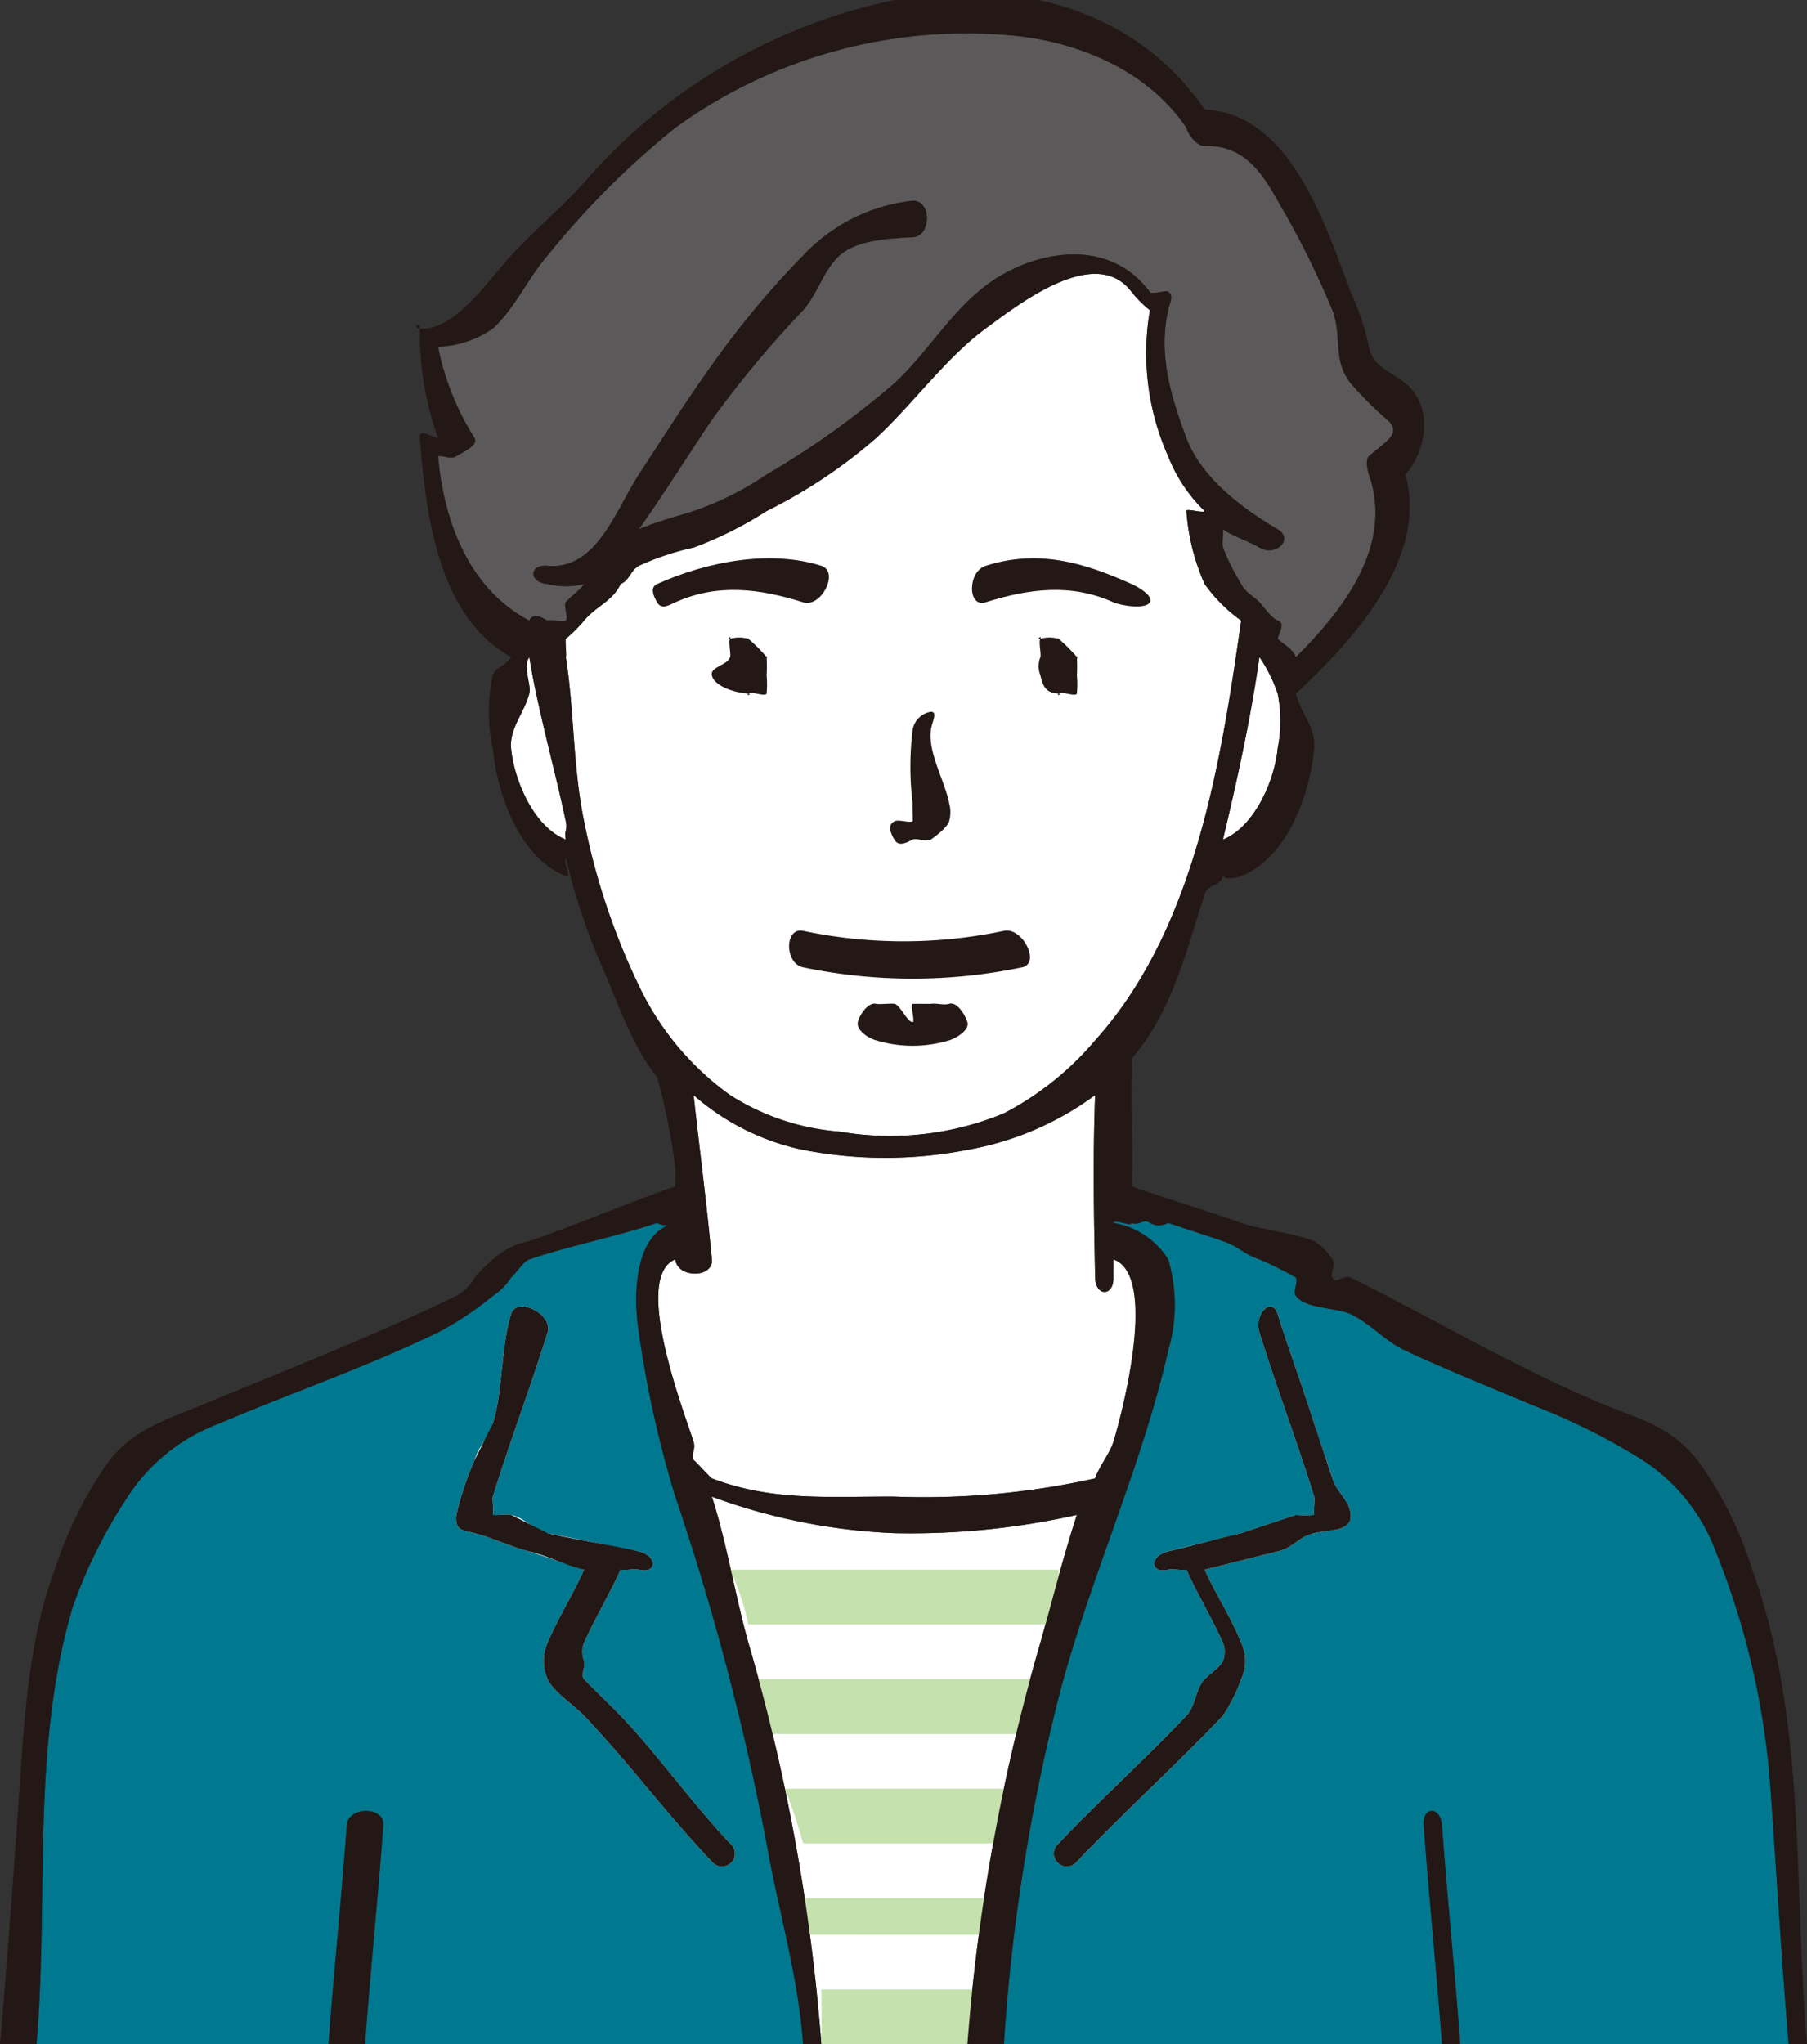 <svg xmlns="http://www.w3.org/2000/svg" xmlns:xlink="http://www.w3.org/1999/xlink" width="99" height="112" viewBox="0 0 99 112">
  <rect x="0" y="0" width="99" height="112" fill="#333333" stroke="none"/>
  <defs>
    <clipPath id="clip-path">
      <rect id="長方形_180" data-name="長方形 180" width="99" height="112" fill="none"/>
    </clipPath>
  </defs>
  <g id="voice-icon01" clip-path="url(#clip-path)">
    <path id="パス_133" data-name="パス 133" d="M58,93a104.028,104.028,0,0,0-3,19H79c-.285-3.967-.715-8.032-1-12-.075-1.046.925-1.038,1,0,.285,3.968.714,8.033,1,12H98c-.4-4.607-.663-9.388-1-14a42.651,42.651,0,0,0-3-13,10.193,10.193,0,0,0-4-5,35.129,35.129,0,0,0-6-3c-2.224-.939-4.815-1.973-7-3-1.179-.554-1.828-1.432-3-2-.752-.365-2.5-.285-3-1-.185-.264.129-.717,0-1-.136-.3.288.167,0,0a19.425,19.425,0,0,0-2-1c-.919-.316-1.081-.684-2-1-1.054-.363-1.946-.637-3-1a.976.976,0,0,1-1,0c-.378-.25-.584.184-1,0-.009.236-.993-.237-1,0a4.4,4.4,0,0,1,3,2,8.8,8.8,0,0,1,0,5c-1.44,6.376-4.372,12.673-6,19" fill="#00788f"/>
    <path id="パス_134" data-name="パス 134" d="M37,69c.094,1.034,2.1,1.044,2,0-.271-2.983-.67-6.016-1-9a13.123,13.123,0,0,0,6,3,23.533,23.533,0,0,0,9,0,16.648,16.648,0,0,0,7-3c.176-.141-.169.148,0,0-.129,3.464-.069,6.535,0,10,.02,1.046,1.021,1.05,1,0-.007-.388,0-.612,0-1,2.471.887.451,8.523,0,10-.185.6-.808,1.4-1,2-.045,0,.048-.013,0,0a43.067,43.067,0,0,1-11,1c-3.562-.018-6.645.278-10-1-.073-.028-.933-.993-1-1-.127-.4.123-.6,0-1-.451-1.467-3.415-9.033-1-10,.01.13-.012-.13,0,0" fill="#fff"/>
    <path id="パス_135" data-name="パス 135" d="M45,112h8a108.05,108.05,0,0,1,4-22c.693-2.449,1.212-4.581,2-7a41.622,41.622,0,0,1-10,1,32.675,32.675,0,0,1-10-2c.822,2.528,1.276,5.442,2,8a108.118,108.118,0,0,1,4,22" fill="#fff"/>
    <path id="パス_136" data-name="パス 136" d="M70,41c-.157,1.714-1.251,4.3-3,5,.777-3.235,1.536-6.7,2-10a8.19,8.19,0,0,1,1,2,7.612,7.612,0,0,1,0,3" fill="#fff"/>
    <path id="パス_137" data-name="パス 137" d="M24,25c.315-.058.693.195,1,0,.376-.239,1.222-.6,1-1a14.592,14.592,0,0,1-2-5,5.659,5.659,0,0,0,3-1c1.146-1.013,1.989-2.855,3-4a45.919,45.919,0,0,1,7-7A27.142,27.142,0,0,1,56,2c3.5.456,6.993,2.032,9,5,.038.056-.045-.043,0,0,.072.326.564,1.015,1,1,2.057-.068,3.078,1.326,4,3a47.7,47.7,0,0,1,3,6c.546,1.467-.008,2.729,1,4a20.3,20.3,0,0,0,2,2c.91.773-.242,1.277-1,2-.2.189-.092.736,0,1,1.325,3.8-1.267,7.3-4,10-.241-.522-.6-.617-1-1,.075-.089-.028.1,0,0,.129-.469.407-.829,0-1-.341-.144-.7-.676-1-1s-.789-.55-1-1a13.667,13.667,0,0,1-1-2c-.066-.317.046-.68,0-1,.534.372,1.419.657,2,1,.9.534,1.9-.468,1-1-1.939-1.146-4.169-2.8-5-5-.852-2.257-1.552-4.6-1-7,.1-.444.323-.85,0-1,.016-.154-.873.169-1,0-2.044-2.737-5.47-2.4-8-1-2.573,1.427-3.858,4.006-6,6a47.084,47.084,0,0,1-7,5,17.014,17.014,0,0,1-4,2c-.785.25-2.246.654-3,1-.159.073.153-.083,0,0,.066-.09-.065.091,0,0,1.407-2,2.638-3.965,4-6a58.046,58.046,0,0,1,5-6c.774-.865,1.13-2.231,2-3,.961-.849,2.657-.942,4-1,1.043-.045,1.048-2.045,0-2a9.654,9.654,0,0,0-6,3,49.4,49.4,0,0,0-5,6c-1.43,2-2.653,3.943-4,6-1.259,1.921-2.3,5.234-5,5-1.043-.09-1.037.91,0,1a4.093,4.093,0,0,0,2,0c-.171.28-.8.737-1,1h0c-.021.026.008-.009,0,0-.066.083.068-.08,0,0-.145.171.155.839,0,1-.081.085-.916-.082-1,0-.375-.2-.786-.439-1,0-.084.041.078-.049,0,0-.041-.031.05.027,0,0-3.358-1.751-4.7-5.541-5-9" fill="#5b5959"/>
    <path id="パス_138" data-name="パス 138" d="M31,46c-1.764-.69-2.842-3.279-3-5-.1-1.081.724-1.949,1-3,.13-.49-.386-1.451,0-2,.441,2.791,1.42,6.232,2,9,.11.522-.11.478,0,1-.043-.026.05.02,0,0" fill="#fff"/>
    <path id="パス_139" data-name="パス 139" d="M32,45c-.616-2.967-.531-6.008-1-9,.055-.046-.053-.954,0-1a7.682,7.682,0,0,0,1-1c.677-.8,1.556-1.052,2-2,.507-.217.518-.719,1-1a14.483,14.483,0,0,1,3-1,20.822,20.822,0,0,0,4-2,28.078,28.078,0,0,0,6-4c1.985-1.826,3.821-4.4,6-6,1.846-1.357,6.033-4.635,8-2a6.385,6.385,0,0,0,1,1,13.885,13.885,0,0,0,1,8,8.492,8.492,0,0,0,2,3c-.105.134-1.021-.173-1,0a11.914,11.914,0,0,0,1,4,8.5,8.5,0,0,0,2,2c-.017.05.009-.061,0,0-1.1,7.717-2.526,16.934-8,23a16.477,16.477,0,0,1-5,4,16.273,16.273,0,0,1-9,1,12.98,12.98,0,0,1-6-2,15.576,15.576,0,0,1-5-6,37.53,37.53,0,0,1-3-9" fill="#fff"/>
    <path id="パス_140" data-name="パス 140" d="M18,112c.285-3.968.714-8.032,1-12,.074-1.04,2.075-1.045,2,0-.286,3.968-.715,8.032-1,12H44c-.262-3.73-1.353-7.317-2-11a141.253,141.253,0,0,0-5-19,58.739,58.739,0,0,1-2-9c-.327-2-.259-5.5,2-6-.007-.144.006.143,0,0-.07.055.069-.056,0,0a1,1,0,0,1-1,0c-2.152.736-4.847,1.264-7,2-.316.108-.745.783-1,1-.218.186.118-.255,0,0a3.332,3.332,0,0,1-1,1,17.7,17.7,0,0,1-3,2c-4.184,2.012-7.731,3.182-12,5a10.177,10.177,0,0,0-5,4,27.461,27.461,0,0,0-3,6c-2.324,7.791-1.311,15.984-2,24Z" fill="#00788f"/>
    <path id="パス_141" data-name="パス 141" d="M26,84c.918.225,2.08.783,3,1l3,1c-.636,1.416-1.386,2.575-2,4a2.49,2.49,0,0,0,0,2c.321.7,1.476,1.446,2,2,2.485,2.626,4.516,5.374,7,8a.711.711,0,1,0,1-1c-2.13-2.251-3.871-4.749-6-7-.5-.525-1.5-1.474-2-2-.2-.213.089-.721,0-1a1.348,1.348,0,0,1,0-1c.6-1.337,1.4-2.663,2-4,.274.065.726-.065,1,0,1.018.241,1.02-.758,0-1l-5-1c-.837-.2-1.164-.8-2-1-.242-.057-.7.032-1,0,.071-.16-.046-.852,0-1,.986-3.175,2.013-5.826,3-9,.311-1-1.69-2-2-1-.564,1.814-.436,4.185-1,6-.269.865-.731,1.134-1,2a17.43,17.43,0,0,0-1,3c-.067.845.274.822,1,1" fill="#fff"/>
    <path id="パス_142" data-name="パス 142" d="M64,86c.274-.065.726.065,1,0,.6,1.337,1.4,2.664,2,4a1.348,1.348,0,0,1,0,1c-.089.279-.8.787-1,1-.5.525-.5,1.475-1,2-2.129,2.251-4.871,4.748-7,7a.711.711,0,1,0,1,1c2.484-2.626,5.516-5.374,8-8a8.971,8.971,0,0,0,1-2,2.367,2.367,0,0,0,0-2c-.6-1.472-1.342-2.549-2-4l4-1c.878-.208,1.122-.793,2-1,.763-.181,2.073-.079,2-1-.065-.832-.753-1.2-1-2-.282-.908-.718-2.093-1-3-.563-1.814-1.436-4.186-2-6-.31-1-1.311,0-1,1,.987,3.175,2.014,5.825,3,9,.051.165-.051.835,0,1h0a5.451,5.451,0,0,1-1,0l-3,1-4,1c-1.019.241-1.02,1.242,0,1" fill="#fff"/>
    <path id="パス_143" data-name="パス 143" d="M44,33c1,.316,2-1.685,1-2-2.837-.9-6.3-.219-9,1-.4.181-.205.65,0,1,.241.412.6.182,1,0,2.3-1.039,4.6-.758,7,0" fill="#fff"/>
    <path id="パス_144" data-name="パス 144" d="M54,33c2.4-.758,4.7-1.039,7,0,.4.181,1.762.407,2,0,.2-.348-.6-.818-1-1-2.7-1.219-5.163-1.9-8-1-.994.315-1,2.317,0,2" fill="#fff"/>
    <path id="パス_145" data-name="パス 145" d="M41,35c-.085-.091.114.053,0,0a1.846,1.846,0,0,0-1,0c-.259.083.1-.255,0,0-.108.1.051.845,0,1-.149.457-1.1.533-1,1,.135.608,1.31.973,2,1,.256.01-.184.171,0,0,.155-.144.924.191,1,0a5.387,5.387,0,0,0,0-1,7.944,7.944,0,0,0,0-1c-.029-.249.092.234,0,0a8.432,8.432,0,0,0-1-1" fill="#fff"/>
    <path id="パス_146" data-name="パス 146" d="M41,36c.027-.044-.016.049,0,0h0" fill="#fff"/>
    <path id="パス_147" data-name="パス 147" d="M58,35c-.085-.091.114.053,0,0a1.846,1.846,0,0,0-1,0c-.259.083.1-.255,0,0-.108.1.051.845,0,1a1.365,1.365,0,0,0,0,1c.135.608.31.973,1,1,.256.01-.184.171,0,0,.155-.144.924.191,1,0a5.387,5.387,0,0,0,0-1,7.944,7.944,0,0,0,0-1c-.029-.249.092.234,0,0a8.432,8.432,0,0,0-1-1" fill="#fff"/>
    <path id="パス_148" data-name="パス 148" d="M58,36c.027-.044-.016.05,0,0-.015.036.015-.035,0,0h0" fill="#fff"/>
    <path id="パス_149" data-name="パス 149" d="M50,46h0c.035-.014,0,0,0,0h0c.234-.089.793.142,1,0,.276-.193.9-.67,1-1a1.866,1.866,0,0,0,0-1c-.246-1.24-1.155-2.725-1-4,.054-.435.4-1,0-1a1.2,1.2,0,0,0-1,1,16.471,16.471,0,0,0,0,4c.04.268-.055-.265,0,0-.031.017.032.985,0,1h0c-.246.093-.767-.121-1,0-.389.2-.214.635,0,1,.231.4.609.2,1,0" fill="#fff"/>
    <path id="パス_150" data-name="パス 150" d="M50,44h0c.03-.022.046-.025,0,0" fill="#fff"/>
    <path id="パス_151" data-name="パス 151" d="M44,53a29.348,29.348,0,0,0,12,0c1.023-.217.023-2.217-1-2a26.666,26.666,0,0,1-11,0c-1.022-.21-1.026,1.789,0,2" fill="#fff"/>
    <path id="パス_152" data-name="パス 152" d="M52,55c-.291.088-.7-.05-1,0h0c-.07.006-.93-.006-1,0-.152.012.151,1,0,1-.3.005-.7-.973-1-1-.033-.005.033.006,0,0-.069-.011.068.014,0,0-.161-.032-.842.043-1,0-.41-.111-.9.57-1,1s.56.881,1,1a6.916,6.916,0,0,0,4,0c.406-.123,1.137-.574,1-1-.133-.411-.564-1.132-1-1" fill="#fff"/>
    <path id="パス_153" data-name="パス 153" d="M40,86a14.268,14.268,0,0,1,1,3H58c.257-.678-.3-1.337,0-2V86Z" fill="#c5e1ae"/>
    <path id="パス_154" data-name="パス 154" d="M41,92c.139.943.878,2.081,1,3H56c.212-.945.728-2.074,1-3Z" fill="#c5e1ae"/>
    <path id="パス_155" data-name="パス 155" d="M43,98a28.282,28.282,0,0,1,1,3H55c.106-.94-.153-2.069,0-3Z" fill="#c5e1ae"/>
    <path id="パス_156" data-name="パス 156" d="M44,104c.132.928-.071,1.06,0,2H55c.028-.936-.064-1.066,0-2Z" fill="#c5e1ae"/>
    <path id="パス_157" data-name="パス 157" d="M45,109c.027.939,0,2.07,0,3h9c.11-.951-.314-2.087,0-3Z" fill="#c5e1ae"/>
    <path id="パス_158" data-name="パス 158" d="M34,94c-.5-.525-1.5-1.475-2-2-.2-.213.09-.721,0-1a1.349,1.349,0,0,1,0-1c.6-1.336,1.4-2.663,2-4,.275.065.726-.065,1,0,1.018.241,1.02-.758,0-1-1.589-.376-3.412-.624-5-1l-2-1c-.238-.057-.7.035-1,0,.067-.159-.045-.855,0-1,.987-3.175,2.013-5.826,3-9,.311-1-1.69-2-2-1-.564,1.814-.436,4.186-1,6l-1,2a17.4,17.4,0,0,0-1,3c-.067.845.274.822,1,1,.918.225,2.081.783,3,1,1.03.244,1.97.756,3,1-.636,1.416-1.386,2.576-2,4a2.49,2.49,0,0,0,0,2c.322.7,1.476,1.446,2,2,2.484,2.626,4.516,5.374,7,8a.711.711,0,1,0,1-1c-2.13-2.251-3.87-4.749-6-7" fill="#231815"/>
    <path id="パス_159" data-name="パス 159" d="M19,100c-.285,3.968-.714,8.032-1,12h2c.285-3.968.715-8.032,1-12,.075-1.045-1.925-1.04-2,0" fill="#231815"/>
    <path id="パス_160" data-name="パス 160" d="M73,81l-1-3c-.563-1.814-1.436-4.185-2-6-.31-1-1.312,0-1,1,.987,3.175,2.013,5.825,3,9,.051.165-.051.835,0,1h0a5.359,5.359,0,0,1-1,0l-3,1c-1.63.386-2.369.614-4,1-1.018.241-1.02,1.242,0,1,.274-.065.726.064,1,0,.6,1.336,1.4,2.663,2,4a1.348,1.348,0,0,1,0,1c-.089.279-.8.787-1,1-.5.526-.5,1.475-1,2-2.129,2.252-4.87,4.749-7,7a.711.711,0,1,0,1,1c2.484-2.627,5.516-5.373,8-8a8.949,8.949,0,0,0,1-2,2.367,2.367,0,0,0,0-2c-.6-1.473-1.342-2.549-2-4l4-1c.878-.208,1.123-.792,2-1,.764-.181,2.073-.078,2-1-.065-.832-.753-1.2-1-2" fill="#231815"/>
    <path id="パス_161" data-name="パス 161" d="M78,100c.285,3.968.714,8.032,1,12h1c-.286-3.968-.715-8.032-1-12-.075-1.038-1.075-1.046-1,0" fill="#231815"/>
    <path id="パス_162" data-name="パス 162" d="M93,80c-1.456-1.8-2.9-2.146-5-3-4.758-1.94-9.391-4.726-14-7-.4-.2-.791.4-1,0-.128-.245.191-.751,0-1a3.234,3.234,0,0,0-1-1c-1.025-.42-2.953-.64-4-1-2.274-.784-3.724-1.22-6-2,.1-2.076-.049-3.925,0-6a5.47,5.47,0,0,0,0-1c2.195-2.517,2.975-5.833,4-9,.2-.623.829-.369,1-1,.171.2.668.13,1,0,2.521-.986,3.767-4.464,4-7,.1-1.152-.718-1.867-1-3,3.195-2.952,7.259-7.481,6-12,1.16-1.306,1.551-3.729,0-5-.786-.645-1.815-.916-2-2a14.423,14.423,0,0,0-1-3c-1.389-3.66-3.279-9.767-8-10C62.105.314,55.359-1.225,49,0A30.774,30.774,0,0,0,32,10c-1.212,1.344-2.77,2.673-4,4-1.156,1.248-3.116,4.19-5,4-.424-.043-.016-.406,0,0a17.1,17.1,0,0,0,1,6h0c-.477-.09-1.044-.567-1,0,.328,4.157.987,9.778,5,12-.277.475-.836.515-1,1a9.35,9.35,0,0,0,0,4c.231,2.537,1.479,6.014,4,7,.37.145-.166-.753,0-1a34.718,34.718,0,0,0,2,6c.844,1.921,1.657,4.374,3,6-.04.126-.03-.157,0,0a35.285,35.285,0,0,1,1,5c.015.354-.012.646,0,1-.1-.014.106-.036,0,0-2.354.805-5.646,2.195-8,3a4.1,4.1,0,0,0-2,1,9.252,9.252,0,0,0-1,1,2.421,2.421,0,0,1-1,1c-4.383,2.127-9.5,4.138-14,6-1.985.82-3.622,1.3-5,3a22.368,22.368,0,0,0-3,6c-1.524,4.088-1.693,8.668-2,13-.324,4.554-.608,8.451-1,13H2c.689-8.015-.323-16.209,2-24a27.505,27.505,0,0,1,3-6,10.182,10.182,0,0,1,5-4c4.268-1.817,7.816-2.988,12-5a17.6,17.6,0,0,0,3-2,3.31,3.31,0,0,0,1-1c.118-.255-.217.186,0,0,.256-.217.684-.891,1-1,2.15-.735,4.849-1.264,7-2a.989.989,0,0,0,1,0h0c.006.142-.007-.143,0,0-2.258.5-2.326,4-2,6a58.712,58.712,0,0,0,2,9,141.143,141.143,0,0,1,5,19c.647,3.683,1.737,7.271,2,11h1a107.914,107.914,0,0,0-4-22c-.722-2.555-1.18-5.475-2-8a32.7,32.7,0,0,0,10,2,41.621,41.621,0,0,0,10-1c-.788,2.417-1.307,4.553-2,7a108.119,108.119,0,0,0-4,22h2a104.028,104.028,0,0,1,3-19c1.628-6.326,4.56-12.624,6-19a8.8,8.8,0,0,0,0-5,4.4,4.4,0,0,0-3-2c.006-.236.992.236,1,0,.418.184.621-.251,1,0a.969.969,0,0,0,1,0c1.053.362,1.948.637,3,1,.919.317,1.08.684,2,1a19.425,19.425,0,0,1,2,1c.288.167-.136-.3,0,0,.129.283-.185.736,0,1,.5.716,2.248.635,3,1,1.172.568,1.821,1.446,3,2,2.185,1.028,4.775,2.061,7,3a35.056,35.056,0,0,1,6,3,10.193,10.193,0,0,1,4,5,42.651,42.651,0,0,1,3,13c.338,4.612.6,9.393,1,14h1c-.752-8.728.014-17.627-3-26a20.589,20.589,0,0,0-3-6M70,41c-.158,1.713-1.252,4.3-3,5,.778-3.238,1.536-6.7,2-10a8.1,8.1,0,0,1,1,2,7.612,7.612,0,0,1,0,3M24,25c.315-.057.691.195,1,0,.375-.239,1.222-.6,1-1a14.58,14.58,0,0,1-2-5,5.556,5.556,0,0,0,3-1c1.146-1.013,1.989-2.855,3-4a45.829,45.829,0,0,1,7-7A27.136,27.136,0,0,1,56,2c3.5.457,6.993,2.033,9,5,.034.051-.039-.039,0,0,.068.333.557,1.014,1,1,2.057-.069,3.078,1.326,4,3a47.7,47.7,0,0,1,3,6c.546,1.466-.008,2.729,1,4a20.41,20.41,0,0,0,2,2c.91.772-.242,1.278-1,2-.2.189-.093.736,0,1,1.324,3.8-1.269,7.3-4,10-.24-.522-.6-.618-1-1,.072-.088-.027.1,0,0,.129-.469.407-.829,0-1-.342-.144-.7-.676-1-1s-.789-.551-1-1a13.618,13.618,0,0,1-1-2c-.066-.316.047-.681,0-1,.535.372,1.419.657,2,1,.9.533,1.9-.467,1-1-1.939-1.146-4.169-2.8-5-5-.852-2.257-1.551-4.6-1-7,.1-.445.324-.85,0-1,.013-.15-.877.165-1,0-2.044-2.737-5.47-2.4-8-1-2.573,1.427-3.858,4.006-6,6a47.157,47.157,0,0,1-7,5,17.052,17.052,0,0,1-4,2c-.785.25-2.246.654-3,1-.152.07.146-.079,0,0,.062-.084-.059.085,0,0,1.408-2,2.638-3.965,4-6a58.152,58.152,0,0,1,5-6c.774-.865,1.13-2.231,2-3,.961-.849,2.657-.942,4-1,1.044-.045,1.048-2.046,0-2a9.649,9.649,0,0,0-6,3,49.381,49.381,0,0,0-5,6c-1.43,2-2.654,3.944-4,6-1.259,1.921-2.3,5.234-5,5-1.043-.09-1.036.91,0,1a4.093,4.093,0,0,0,2,0c-.17.277-.806.739-1,1h0c-.066.083.067-.081,0,0-.145.17.156.838,0,1-.08.084-.917-.082-1,0-.376-.2-.789-.445-1,0-.077.037.071-.044,0,0-.037-.028.045.024,0,0-3.356-1.751-4.7-5.542-5-9m7,21c-1.764-.69-2.841-3.279-3-5-.1-1.08.724-1.949,1-3,.128-.489-.385-1.451,0-2,.441,2.793,1.418,6.231,2,9,.108.515-.108.485,0,1-.036-.021.042.017,0,0m1-1c-.615-2.966-.532-6.01-1-9,.058-.048-.055-.953,0-1a7.682,7.682,0,0,0,1-1c.673-.8,1.557-1.057,2-2,.51-.217.517-.718,1-1a14.522,14.522,0,0,1,3-1,20.736,20.736,0,0,0,4-2,28.141,28.141,0,0,0,6-4c1.984-1.826,3.821-4.4,6-6,1.846-1.356,6.033-4.635,8-2a6.562,6.562,0,0,0,1,1,13.886,13.886,0,0,0,1,8,8.515,8.515,0,0,0,2,3c-.1.133-1.021-.171-1,0a11.89,11.89,0,0,0,1,4,8.534,8.534,0,0,0,2,2c-.014.044.008-.051,0,0-1.1,7.718-2.526,16.933-8,23a16.492,16.492,0,0,1-5,4,16.273,16.273,0,0,1-9,1,12.984,12.984,0,0,1-6-2,15.584,15.584,0,0,1-5-6,37.574,37.574,0,0,1-3-9M61,79c-.183.6-.81,1.4-1,2-.047,0,.049-.013,0,0a43.116,43.116,0,0,1-11,1c-3.563-.019-6.645.277-10-1-.076-.029-.932-.993-1-1-.125-.394.12-.605,0-1-.451-1.468-3.413-9.03-1-10,.01.131-.013-.131,0,0,.093,1.035,2.1,1.044,2,0-.271-2.977-.673-6.021-1-9a13.177,13.177,0,0,0,6,3,23.533,23.533,0,0,0,9,0,16.66,16.66,0,0,0,7-3c.173-.14-.167.147,0,0-.13,3.458-.068,6.541,0,10,.021,1.045,1.021,1.049,1,0-.007-.392,0-.608,0-1,2.506.853.452,8.519,0,10" fill="#231815"/>
    <path id="パス_163" data-name="パス 163" d="M44,33c1,.317,2-1.685,1-2-2.836-.9-6.3-.22-9,1-.4.181-.205.651,0,1,.241.413.6.183,1,0,2.3-1.038,4.6-.757,7,0" fill="#231815"/>
    <path id="パス_164" data-name="パス 164" d="M54,33c2.4-.757,4.7-1.038,7,0,.4.181,1.762.408,2,0,.2-.348-.6-.819-1-1-2.7-1.22-5.163-1.9-8-1-.994.315-1,2.317,0,2" fill="#231815"/>
    <path id="パス_165" data-name="パス 165" d="M42,36a8.507,8.507,0,0,0-1-1c-.086-.091.114.052,0,0a1.826,1.826,0,0,0-1,0c-.254.081.1-.249,0,0-.111.1.052.843,0,1-.15.457-1.1.534-1,1,.135.609,1.31.972,2,1,.257.01-.185.171,0,0,.155-.144.925.191,1,0a5.3,5.3,0,0,0,0-1,8.341,8.341,0,0,0,0-1c-.029-.249.092.234,0,0" fill="#231815"/>
    <path id="パス_166" data-name="パス 166" d="M59,36a8.507,8.507,0,0,0-1-1c-.086-.091.114.052,0,0a1.826,1.826,0,0,0-1,0c-.254.081.1-.249,0,0-.111.1.052.843,0,1a1.36,1.36,0,0,0,0,1c.135.609.31.972,1,1,.257.01-.185.171,0,0,.155-.144.925.191,1,0a5.3,5.3,0,0,0,0-1,8.341,8.341,0,0,0,0-1c-.029-.249.092.234,0,0" fill="#231815"/>
    <path id="パス_167" data-name="パス 167" d="M50,46h0c.036-.015,0,0,0,0,.1-.039-.1.041,0,0,.234-.09.793.144,1,0,.277-.192.9-.67,1-1a1.866,1.866,0,0,0,0-1c-.246-1.241-1.156-2.726-1-4,.053-.437.4-1,0-1a1.2,1.2,0,0,0-1,1,16.421,16.421,0,0,0,0,4c.039.269-.056-.265,0,0-.029.015.03.986,0,1s.033-.013,0,0c-.246.091-.766-.122-1,0-.389.2-.214.634,0,1,.231.395.609.2,1,0m0-2h0c.03-.021.048-.026,0,0" fill="#231815"/>
    <path id="パス_168" data-name="パス 168" d="M44,53a29.348,29.348,0,0,0,12,0c1.023-.217.023-2.217-1-2a26.666,26.666,0,0,1-11,0c-1.021-.21-1.026,1.789,0,2" fill="#231815"/>
    <path id="パス_169" data-name="パス 169" d="M52,55c-.291.088-.7-.05-1,0h0c-.07.006-.93-.006-1,0-.152.012.152,1,0,1-.3.005-.7-.973-1-1-.033-.005.032.006,0,0-.069-.011.069.013,0,0-.16-.032-.841.043-1,0-.41-.111-.9.57-1,1s.56.881,1,1a6.916,6.916,0,0,0,4,0c.406-.123,1.136-.574,1-1-.134-.411-.565-1.132-1-1" fill="#231815"/>
  </g>
</svg>

